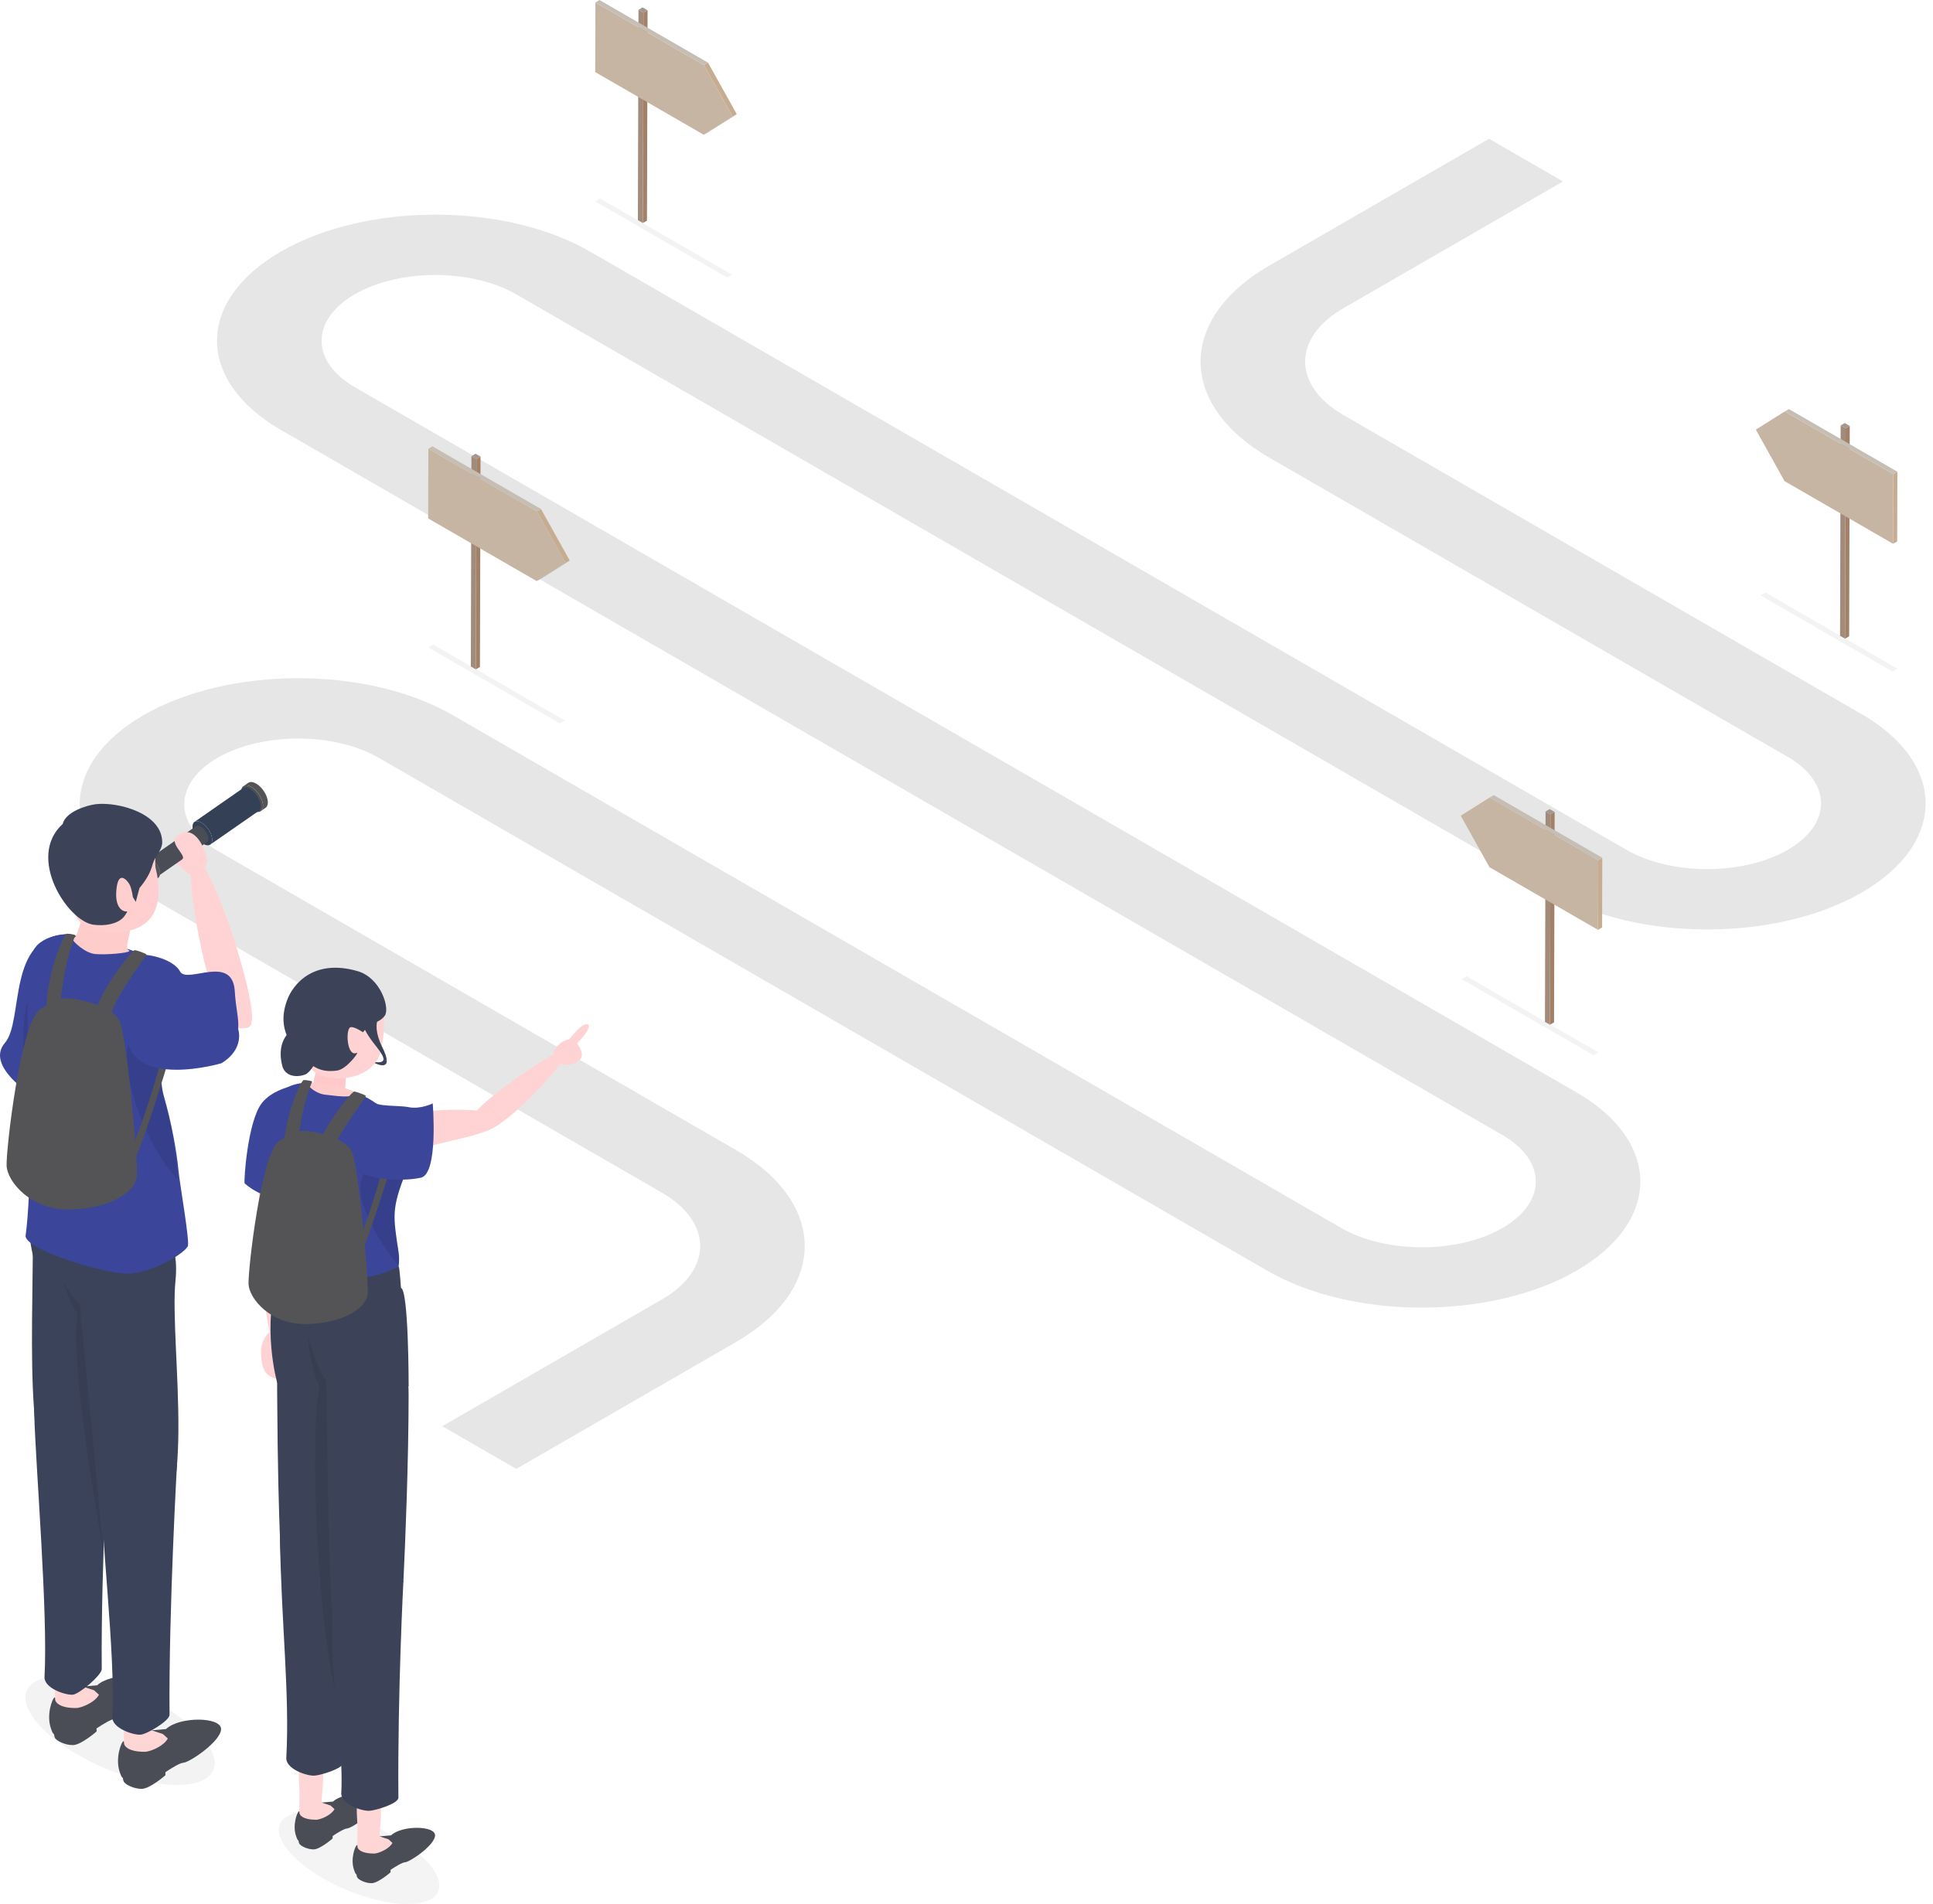 <svg width="203" height="200" viewBox="0 0 203 200" fill="none" xmlns="http://www.w3.org/2000/svg">
<path d="M54.217 154.292L46.448 149.807L69.513 136.491C74.867 133.399 74.867 128.369 69.512 125.278L15.084 93.853C6.135 88.687 6.134 80.28 15.083 75.113C24.032 69.947 38.593 69.948 47.541 75.114L140.863 128.993C145.528 131.687 153.119 131.687 157.784 128.993C162.45 126.3 162.45 121.917 157.784 119.223L29.504 45.161C20.555 39.994 20.554 31.587 29.503 26.421C38.452 21.254 53.014 21.254 61.962 26.421L170.821 89.27C175.487 91.964 183.077 91.964 187.743 89.27C192.407 86.577 192.407 82.195 187.741 79.501L133.311 48.076C123.672 42.511 123.673 33.457 133.311 27.892L156.375 14.576L164.144 19.061L141.079 32.378C135.725 35.469 135.725 40.499 141.08 43.591L195.51 75.016C204.458 80.183 204.459 88.59 195.511 93.756C186.562 98.922 172.001 98.922 163.052 93.755L54.194 30.906C49.528 28.212 41.938 28.212 37.272 30.906C32.606 33.599 32.606 37.982 37.272 40.675L165.553 114.738C174.501 119.905 174.502 128.312 165.553 133.478C156.604 138.645 142.043 138.645 133.094 133.478L39.773 79.599C35.107 76.905 27.517 76.905 22.852 79.598C18.186 82.292 18.187 86.674 22.852 89.368L77.281 120.792C86.92 126.357 86.919 135.412 77.281 140.976L54.217 154.292Z" fill="#E6E6E6"/>
<path opacity="0.05" d="M44.965 68.002L45.487 67.698L59.334 75.693L58.812 75.996L44.965 68.002Z" fill="black"/>
<path d="M50.035 48.211L49.972 70.309L49.447 70.006L49.509 47.907L50.035 48.211Z" fill="#A38B7B"/>
<path d="M50.035 48.211L50.465 47.961L50.402 70.059L49.973 70.309L50.035 48.211Z" fill="#A38068"/>
<path d="M49.51 47.907L49.94 47.657L50.465 47.961L50.035 48.21L49.51 47.907Z" fill="#A3978F"/>
<path d="M59.399 59.121L59.829 58.871L56.791 60.785L56.361 61.034L59.399 59.121Z" fill="#6A645C"/>
<path d="M56.382 53.713L59.399 59.122L56.361 61.035L44.965 54.455L44.986 47.133L56.382 53.713Z" fill="#C6B5A2"/>
<path d="M56.382 53.713L56.812 53.463L59.829 58.872L59.399 59.122L56.382 53.713Z" fill="#C6AD91"/>
<path d="M44.986 47.133L45.416 46.883L56.812 53.463L56.382 53.712L44.986 47.133Z" fill="#C6BEB4"/>
<path opacity="0.05" d="M62.507 21.157L63.029 20.854L76.876 28.848L76.354 29.152L62.507 21.157Z" fill="black"/>
<path d="M67.577 1.328L67.514 23.426L66.989 23.123L67.051 1.024L67.577 1.328Z" fill="#A38B7B"/>
<path d="M67.577 1.328L68.007 1.078L67.944 23.176L67.514 23.426L67.577 1.328Z" fill="#A38068"/>
<path d="M67.051 1.024L67.481 0.774L68.007 1.078L67.577 1.328L67.051 1.024Z" fill="#A3978F"/>
<path d="M76.941 12.239L77.371 11.989L74.333 13.903L73.903 14.152L76.941 12.239Z" fill="#6A645C"/>
<path d="M73.924 6.83L76.941 12.239L73.903 14.152L62.507 7.572L62.528 0.25L73.924 6.83Z" fill="#C6B5A2"/>
<path d="M73.924 6.83L74.354 6.58L77.371 11.989L76.941 12.239L73.924 6.83Z" fill="#C6AD91"/>
<path d="M62.528 0.25L62.958 0L74.354 6.58L73.924 6.83L62.528 0.25Z" fill="#C6BEB4"/>
<path opacity="0.05" d="M184.891 62.545L185.413 62.241L199.26 70.236L198.738 70.539L184.891 62.545Z" fill="black"/>
<path d="M193.827 44.989L193.765 67.087L193.239 66.784L193.302 44.685L193.827 44.989Z" fill="#A38B7B"/>
<path d="M193.828 44.989L194.257 44.739L194.195 66.838L193.765 67.087L193.828 44.989Z" fill="#A38068"/>
<path d="M193.302 44.685L193.732 44.435L194.257 44.739L193.828 44.989L193.302 44.685Z" fill="#A3978F"/>
<path d="M198.83 49.798L198.809 57.12L187.413 50.54L184.396 45.131L187.434 43.218L198.83 49.798Z" fill="#C6B5A2"/>
<path d="M198.83 49.798L199.26 49.548L199.239 56.87L198.81 57.12L198.83 49.798Z" fill="#C6AD91"/>
<path d="M187.434 43.218L187.863 42.968L199.26 49.548L198.83 49.797L187.434 43.218Z" fill="#C6BEB4"/>
<path opacity="0.05" d="M153.503 102.85L154.026 102.547L167.873 110.542L167.351 110.845L153.503 102.85Z" fill="black"/>
<path d="M162.837 85.54L162.774 107.638L162.249 107.335L162.311 85.236L162.837 85.54Z" fill="#A38B7B"/>
<path d="M162.837 85.54L163.266 85.29L163.204 107.388L162.774 107.638L162.837 85.54Z" fill="#A38068"/>
<path d="M162.311 85.236L162.741 84.986L163.266 85.29L162.837 85.54L162.311 85.236Z" fill="#A3978F"/>
<path d="M167.839 90.348L167.819 97.671L156.422 91.091L153.405 85.682L156.443 83.769L167.839 90.348Z" fill="#C6B5A2"/>
<path d="M167.84 90.348L168.269 90.099L168.249 97.421L167.819 97.671L167.84 90.348Z" fill="#C6AD91"/>
<path d="M156.443 83.768L156.873 83.519L168.269 90.098L167.839 90.348L156.443 83.768Z" fill="#C6BEB4"/>
<path d="M19.172 91.15C18.361 90.649 17.924 90.172 18.111 89.871C18.298 89.57 18.988 89.904 19.483 90.319C19.979 90.734 19.303 91.23 19.172 91.15Z" fill="#FFD3D4"/>
<path d="M28.125 84.24C28.125 84.228 28.125 84.215 28.124 84.203C28.123 84.198 28.123 84.193 28.123 84.189C28.122 84.172 28.12 84.154 28.118 84.137C28.116 84.12 28.114 84.103 28.111 84.085C28.109 84.068 28.106 84.051 28.103 84.033C28.1 84.016 28.097 83.998 28.093 83.981C28.089 83.963 28.085 83.945 28.081 83.927C28.077 83.909 28.072 83.891 28.067 83.873C28.062 83.854 28.057 83.836 28.052 83.817C28.046 83.799 28.04 83.78 28.034 83.762C28.028 83.743 28.022 83.725 28.015 83.706C28.011 83.695 28.007 83.684 28.003 83.673L28.002 83.671C28 83.664 27.998 83.658 27.995 83.652C27.989 83.635 27.982 83.617 27.975 83.6C27.968 83.583 27.961 83.566 27.954 83.55C27.947 83.534 27.94 83.519 27.933 83.504C27.926 83.489 27.919 83.474 27.912 83.458C27.905 83.445 27.898 83.431 27.892 83.418C27.885 83.404 27.878 83.391 27.871 83.377C27.864 83.364 27.857 83.35 27.85 83.337C27.843 83.324 27.835 83.311 27.828 83.298C27.821 83.285 27.813 83.272 27.806 83.258C27.797 83.244 27.788 83.229 27.779 83.214C27.77 83.198 27.76 83.182 27.75 83.166C27.744 83.158 27.738 83.149 27.733 83.14C27.732 83.139 27.731 83.138 27.731 83.137C27.722 83.124 27.714 83.111 27.706 83.099C27.666 83.039 27.624 82.981 27.58 82.925C27.565 82.906 27.551 82.888 27.535 82.869C27.523 82.854 27.51 82.839 27.497 82.823C27.487 82.811 27.476 82.799 27.465 82.786C27.454 82.774 27.443 82.762 27.432 82.75C27.422 82.738 27.411 82.727 27.4 82.716C27.39 82.704 27.379 82.693 27.368 82.682C27.363 82.677 27.357 82.671 27.351 82.665C27.351 82.665 27.35 82.664 27.349 82.663C27.344 82.658 27.339 82.653 27.334 82.648C27.322 82.636 27.31 82.625 27.298 82.613C27.285 82.601 27.273 82.59 27.261 82.579C27.246 82.566 27.232 82.553 27.218 82.541C27.204 82.528 27.189 82.516 27.175 82.504C27.159 82.491 27.143 82.478 27.127 82.466C27.111 82.453 27.095 82.441 27.079 82.429C27.063 82.417 27.047 82.406 27.03 82.394C27.014 82.383 26.998 82.372 26.981 82.361C26.965 82.351 26.949 82.341 26.933 82.331C26.921 82.323 26.909 82.316 26.897 82.31C26.893 82.307 26.889 82.305 26.885 82.302C26.869 82.293 26.853 82.285 26.838 82.277C26.822 82.269 26.807 82.261 26.791 82.254C26.776 82.246 26.761 82.239 26.746 82.233C26.731 82.226 26.716 82.22 26.701 82.214C26.686 82.208 26.671 82.202 26.656 82.197C26.641 82.192 26.626 82.187 26.611 82.182C26.596 82.177 26.581 82.173 26.566 82.169C26.55 82.165 26.535 82.162 26.519 82.159C26.503 82.156 26.488 82.153 26.472 82.151C26.456 82.148 26.44 82.146 26.425 82.145C26.425 82.145 26.424 82.145 26.424 82.145C26.424 82.145 26.423 82.145 26.422 82.145C26.405 82.144 26.388 82.143 26.372 82.143C26.353 82.142 26.334 82.143 26.316 82.144C26.295 82.146 26.274 82.149 26.254 82.152C26.228 82.157 26.204 82.163 26.18 82.172C26.138 82.186 26.099 82.206 26.064 82.23L25.56 82.581C25.656 82.514 25.779 82.484 25.92 82.496C25.92 82.496 25.921 82.496 25.921 82.496C26.062 82.508 26.222 82.562 26.393 82.661C26.552 82.752 26.704 82.874 26.846 83.015C26.846 83.015 26.846 83.016 26.847 83.016C26.987 83.157 27.116 83.317 27.226 83.487C27.227 83.489 27.228 83.49 27.229 83.492C27.339 83.662 27.431 83.842 27.498 84.021C27.498 84.022 27.499 84.023 27.499 84.024C27.566 84.204 27.609 84.384 27.62 84.554C27.63 84.708 27.612 84.84 27.572 84.948C27.572 84.95 27.571 84.952 27.571 84.954C27.53 85.061 27.468 85.145 27.386 85.202L27.89 84.85C27.948 84.81 27.997 84.757 28.035 84.69C28.047 84.668 28.059 84.644 28.069 84.619C28.071 84.614 28.073 84.608 28.075 84.602C28.075 84.601 28.076 84.599 28.076 84.597C28.081 84.584 28.086 84.571 28.091 84.557C28.096 84.539 28.101 84.52 28.105 84.501C28.109 84.484 28.112 84.466 28.115 84.447C28.118 84.43 28.12 84.412 28.122 84.394C28.123 84.377 28.124 84.36 28.125 84.343C28.126 84.326 28.126 84.309 28.127 84.291C28.127 84.275 28.126 84.258 28.125 84.24Z" fill="#545456"/>
<path d="M26.393 82.661C27.027 83.027 27.576 83.874 27.619 84.554C27.663 85.234 27.186 85.489 26.552 85.123C25.918 84.757 25.37 83.91 25.326 83.23C25.282 82.55 25.76 82.296 26.393 82.661Z" fill="#4F5056"/>
<path d="M27.377 84.629C27.377 84.613 27.375 84.598 27.374 84.582C27.374 84.581 27.374 84.58 27.374 84.579C27.373 84.565 27.371 84.55 27.369 84.535C27.367 84.52 27.365 84.504 27.363 84.489C27.36 84.473 27.358 84.457 27.355 84.441C27.352 84.426 27.349 84.41 27.346 84.394C27.342 84.378 27.338 84.362 27.334 84.345C27.33 84.329 27.326 84.313 27.321 84.296C27.317 84.28 27.312 84.263 27.307 84.247C27.302 84.23 27.297 84.213 27.291 84.197C27.286 84.18 27.28 84.164 27.274 84.147C27.268 84.131 27.262 84.115 27.256 84.098C27.25 84.084 27.244 84.069 27.238 84.054C27.232 84.039 27.225 84.024 27.219 84.009C27.213 83.996 27.207 83.983 27.201 83.97C27.195 83.957 27.189 83.944 27.183 83.932C27.177 83.919 27.171 83.907 27.165 83.894C27.16 83.883 27.154 83.872 27.148 83.861C27.142 83.85 27.137 83.839 27.131 83.828C27.125 83.817 27.119 83.806 27.113 83.795C27.107 83.784 27.101 83.773 27.094 83.762C27.088 83.751 27.081 83.74 27.075 83.729C27.068 83.717 27.061 83.705 27.053 83.693C27.045 83.678 27.036 83.664 27.027 83.65C27.019 83.638 27.012 83.627 27.004 83.615C27.003 83.614 27.003 83.613 27.002 83.612L26.994 83.599C26.956 83.543 26.917 83.488 26.875 83.435C26.864 83.42 26.852 83.406 26.841 83.392C26.83 83.378 26.818 83.364 26.807 83.351C26.798 83.34 26.789 83.33 26.78 83.319C26.772 83.309 26.763 83.299 26.754 83.29C26.745 83.28 26.736 83.27 26.727 83.26C26.719 83.251 26.71 83.241 26.701 83.232C26.692 83.222 26.683 83.213 26.674 83.204C26.668 83.198 26.661 83.191 26.655 83.185L26.654 83.184L26.645 83.175C26.634 83.165 26.624 83.154 26.613 83.144C26.603 83.134 26.592 83.124 26.581 83.115C26.569 83.103 26.557 83.092 26.544 83.082C26.532 83.07 26.519 83.059 26.506 83.049C26.492 83.037 26.479 83.026 26.465 83.015C26.451 83.004 26.436 82.993 26.422 82.982C26.408 82.971 26.393 82.961 26.378 82.95C26.364 82.94 26.349 82.93 26.335 82.92C26.32 82.911 26.306 82.901 26.291 82.893C26.277 82.884 26.263 82.875 26.248 82.867C26.247 82.866 26.247 82.866 26.246 82.865C26.232 82.857 26.219 82.85 26.206 82.843C26.192 82.835 26.178 82.828 26.165 82.822C26.151 82.815 26.137 82.808 26.124 82.802C26.11 82.796 26.097 82.79 26.083 82.785C26.07 82.779 26.056 82.774 26.043 82.769C26.029 82.764 26.016 82.76 26.003 82.755C25.989 82.751 25.975 82.747 25.962 82.743C25.948 82.74 25.934 82.736 25.921 82.733C25.906 82.73 25.892 82.728 25.878 82.725C25.863 82.723 25.848 82.721 25.834 82.72C25.833 82.72 25.831 82.72 25.83 82.719C25.83 82.719 25.83 82.719 25.829 82.719C25.816 82.718 25.802 82.717 25.788 82.717C25.771 82.716 25.755 82.717 25.738 82.718C25.719 82.719 25.701 82.721 25.683 82.725C25.66 82.729 25.638 82.734 25.616 82.741C25.579 82.754 25.545 82.771 25.514 82.793L20.422 86.334C20.506 86.275 20.613 86.25 20.737 86.261C20.737 86.261 20.738 86.261 20.738 86.261C20.862 86.272 21.002 86.319 21.153 86.406C21.295 86.488 21.433 86.598 21.562 86.725L21.563 86.726C21.69 86.854 21.808 86.999 21.91 87.154C21.91 87.154 21.911 87.155 21.911 87.156C22.013 87.31 22.099 87.474 22.162 87.637C22.162 87.638 22.163 87.638 22.163 87.638C22.226 87.802 22.268 87.966 22.281 88.12C22.294 88.263 22.28 88.386 22.246 88.486C22.246 88.487 22.245 88.488 22.245 88.49C22.21 88.589 22.154 88.666 22.081 88.717L27.173 85.176C27.224 85.14 27.267 85.092 27.3 85.033C27.311 85.012 27.322 84.99 27.331 84.967C27.333 84.961 27.335 84.955 27.337 84.949C27.338 84.947 27.338 84.945 27.339 84.944C27.342 84.934 27.346 84.924 27.349 84.913C27.354 84.897 27.358 84.88 27.361 84.863C27.365 84.847 27.367 84.83 27.37 84.814C27.372 84.798 27.374 84.782 27.375 84.766C27.376 84.751 27.377 84.736 27.378 84.721C27.378 84.705 27.379 84.69 27.378 84.674C27.378 84.659 27.378 84.644 27.377 84.629Z" fill="#344056"/>
<path d="M21.153 86.406C21.722 86.735 22.227 87.502 22.281 88.12C22.335 88.737 21.917 88.973 21.348 88.644C20.78 88.316 20.275 87.548 20.221 86.931C20.167 86.312 20.585 86.078 21.153 86.406Z" fill="#344056"/>
<path d="M21.88 88.075C21.879 88.064 21.879 88.053 21.878 88.042C21.878 88.041 21.878 88.041 21.878 88.04C21.877 88.03 21.876 88.019 21.874 88.009C21.873 87.998 21.872 87.987 21.87 87.976C21.868 87.965 21.866 87.954 21.864 87.943C21.862 87.932 21.86 87.921 21.858 87.91C21.855 87.899 21.853 87.887 21.85 87.876C21.847 87.865 21.844 87.853 21.841 87.842C21.838 87.83 21.834 87.818 21.831 87.807C21.827 87.795 21.823 87.783 21.82 87.772C21.816 87.76 21.812 87.749 21.808 87.737C21.803 87.726 21.799 87.714 21.795 87.703C21.795 87.703 21.794 87.703 21.794 87.703C21.794 87.702 21.794 87.702 21.794 87.701C21.79 87.692 21.786 87.681 21.782 87.672C21.778 87.661 21.773 87.651 21.769 87.64C21.765 87.631 21.761 87.622 21.756 87.613C21.752 87.604 21.748 87.595 21.744 87.586C21.74 87.578 21.736 87.569 21.732 87.56C21.728 87.552 21.724 87.545 21.72 87.537C21.716 87.529 21.712 87.521 21.707 87.514C21.703 87.506 21.699 87.498 21.695 87.49C21.69 87.483 21.686 87.475 21.682 87.467C21.677 87.46 21.673 87.452 21.668 87.444C21.663 87.436 21.658 87.427 21.653 87.419C21.647 87.409 21.641 87.399 21.635 87.389C21.629 87.381 21.624 87.373 21.619 87.365C21.618 87.364 21.618 87.364 21.618 87.363C21.616 87.36 21.613 87.357 21.611 87.354C21.585 87.314 21.557 87.275 21.527 87.237C21.52 87.227 21.512 87.218 21.505 87.208C21.497 87.199 21.489 87.189 21.481 87.18C21.475 87.172 21.469 87.165 21.462 87.158C21.456 87.151 21.45 87.144 21.444 87.137C21.438 87.13 21.431 87.123 21.425 87.117C21.419 87.11 21.413 87.103 21.407 87.097C21.4 87.09 21.394 87.084 21.388 87.077L21.375 87.065L21.374 87.063C21.372 87.061 21.37 87.059 21.368 87.057C21.36 87.05 21.353 87.043 21.346 87.036C21.338 87.028 21.331 87.022 21.323 87.015C21.315 87.007 21.306 86.999 21.297 86.992C21.288 86.984 21.279 86.976 21.27 86.969C21.261 86.961 21.251 86.953 21.242 86.945C21.232 86.937 21.222 86.93 21.212 86.922C21.202 86.914 21.191 86.907 21.181 86.9C21.171 86.893 21.161 86.886 21.151 86.879C21.14 86.872 21.131 86.865 21.12 86.859C21.11 86.853 21.1 86.847 21.09 86.841C21.089 86.841 21.089 86.84 21.088 86.84C21.079 86.835 21.07 86.829 21.061 86.825C21.051 86.819 21.041 86.814 21.032 86.809C21.022 86.805 21.012 86.8 21.003 86.796C20.994 86.792 20.984 86.788 20.975 86.784C20.965 86.78 20.956 86.776 20.946 86.773C20.937 86.769 20.928 86.766 20.918 86.763C20.909 86.76 20.899 86.757 20.89 86.755C20.88 86.752 20.87 86.75 20.861 86.748C20.851 86.746 20.841 86.744 20.831 86.742C20.821 86.741 20.811 86.739 20.8 86.738C20.799 86.738 20.799 86.738 20.798 86.738C20.798 86.738 20.797 86.738 20.797 86.738C20.788 86.737 20.778 86.737 20.769 86.736C20.757 86.736 20.745 86.736 20.733 86.737C20.72 86.738 20.707 86.74 20.695 86.742C20.679 86.745 20.663 86.749 20.648 86.754C20.623 86.762 20.599 86.774 20.577 86.789L15.484 90.331C15.543 90.29 15.618 90.272 15.704 90.279H15.706C15.792 90.287 15.89 90.32 15.996 90.381C16.095 90.439 16.192 90.515 16.281 90.605L16.282 90.606C16.372 90.695 16.454 90.796 16.525 90.904C16.526 90.905 16.526 90.906 16.526 90.906C16.669 91.123 16.766 91.365 16.785 91.581C16.794 91.682 16.784 91.767 16.76 91.837C16.76 91.838 16.76 91.839 16.759 91.84C16.735 91.91 16.696 91.963 16.644 91.999L21.737 88.458C21.773 88.433 21.803 88.4 21.826 88.358C21.834 88.344 21.841 88.328 21.847 88.312C21.849 88.308 21.85 88.303 21.852 88.299C21.852 88.298 21.852 88.297 21.853 88.296C21.855 88.288 21.858 88.282 21.86 88.274C21.863 88.263 21.866 88.251 21.869 88.239C21.871 88.228 21.873 88.216 21.875 88.204C21.876 88.194 21.878 88.183 21.878 88.171C21.879 88.161 21.88 88.15 21.88 88.139C21.881 88.128 21.881 88.118 21.881 88.106C21.881 88.096 21.881 88.085 21.88 88.075Z" fill="#4A4C56"/>
<path d="M15.996 90.381C16.394 90.611 16.747 91.148 16.785 91.581C16.823 92.013 16.531 92.178 16.132 91.948C15.734 91.719 15.381 91.181 15.344 90.749C15.306 90.316 15.598 90.151 15.996 90.381Z" fill="#4A4C56"/>
<path d="M16.788 91.771C16.787 91.762 16.787 91.753 16.786 91.743C16.786 91.74 16.786 91.737 16.785 91.733C16.785 91.721 16.784 91.708 16.782 91.696C16.781 91.683 16.779 91.671 16.777 91.658C16.776 91.645 16.773 91.633 16.771 91.62C16.769 91.608 16.767 91.595 16.764 91.582C16.761 91.569 16.758 91.556 16.755 91.543C16.752 91.53 16.749 91.516 16.745 91.503C16.742 91.49 16.738 91.477 16.734 91.463C16.73 91.45 16.726 91.436 16.721 91.423C16.717 91.409 16.712 91.396 16.707 91.382C16.704 91.374 16.701 91.366 16.698 91.358C16.698 91.357 16.698 91.357 16.698 91.356C16.696 91.352 16.695 91.347 16.693 91.343C16.688 91.33 16.683 91.317 16.678 91.305C16.673 91.293 16.668 91.281 16.662 91.268C16.658 91.257 16.653 91.246 16.648 91.235C16.642 91.224 16.637 91.213 16.632 91.202C16.627 91.192 16.622 91.182 16.617 91.172C16.613 91.162 16.608 91.153 16.602 91.143C16.597 91.133 16.592 91.123 16.587 91.114C16.582 91.104 16.577 91.094 16.571 91.085C16.566 91.076 16.56 91.066 16.555 91.056C16.549 91.046 16.542 91.035 16.536 91.024C16.529 91.013 16.521 91.001 16.514 90.99C16.51 90.983 16.506 90.977 16.502 90.971C16.501 90.97 16.501 90.969 16.5 90.968C16.494 90.958 16.488 90.949 16.482 90.94C16.453 90.897 16.423 90.855 16.391 90.814C16.38 90.8 16.369 90.786 16.358 90.773C16.349 90.762 16.34 90.751 16.33 90.74C16.322 90.73 16.315 90.722 16.307 90.713C16.299 90.704 16.291 90.695 16.283 90.686C16.275 90.678 16.268 90.67 16.26 90.661C16.252 90.653 16.244 90.645 16.236 90.637L16.224 90.625C16.224 90.625 16.224 90.624 16.224 90.624C16.22 90.62 16.216 90.616 16.212 90.612C16.203 90.604 16.194 90.595 16.185 90.587C16.176 90.578 16.167 90.57 16.158 90.562C16.148 90.552 16.138 90.543 16.127 90.534C16.117 90.525 16.107 90.516 16.096 90.508C16.084 90.498 16.073 90.489 16.061 90.48C16.05 90.471 16.038 90.462 16.027 90.453C16.015 90.445 16.003 90.436 15.991 90.428C15.979 90.42 15.968 90.412 15.956 90.404C15.944 90.396 15.932 90.389 15.921 90.382C15.912 90.377 15.903 90.372 15.895 90.367C15.892 90.365 15.889 90.363 15.886 90.361C15.874 90.355 15.863 90.349 15.851 90.343C15.84 90.337 15.829 90.331 15.818 90.326C15.807 90.32 15.796 90.315 15.785 90.311C15.774 90.306 15.763 90.301 15.752 90.297C15.741 90.293 15.73 90.288 15.719 90.285C15.708 90.281 15.697 90.277 15.687 90.274C15.675 90.271 15.664 90.267 15.653 90.265C15.642 90.262 15.631 90.259 15.62 90.257C15.608 90.255 15.597 90.253 15.585 90.251C15.574 90.249 15.562 90.248 15.551 90.247C15.551 90.247 15.551 90.247 15.551 90.247C15.55 90.247 15.55 90.247 15.549 90.247C15.537 90.246 15.524 90.245 15.512 90.245C15.499 90.245 15.485 90.245 15.472 90.246C15.456 90.248 15.441 90.25 15.427 90.252C15.408 90.256 15.39 90.26 15.373 90.266C15.342 90.277 15.314 90.291 15.288 90.309L14.784 90.66C14.854 90.611 14.944 90.59 15.047 90.598C15.047 90.598 15.047 90.598 15.047 90.598C15.15 90.607 15.266 90.646 15.391 90.718C15.506 90.784 15.617 90.872 15.719 90.975C15.72 90.975 15.72 90.976 15.72 90.976C15.822 91.079 15.916 91.195 15.996 91.319C15.997 91.32 15.998 91.321 15.998 91.322C16.078 91.446 16.145 91.577 16.194 91.707C16.194 91.708 16.194 91.708 16.195 91.709C16.243 91.84 16.274 91.971 16.282 92.094C16.29 92.207 16.277 92.303 16.248 92.382C16.247 92.383 16.247 92.384 16.247 92.385C16.217 92.464 16.172 92.525 16.113 92.566L16.616 92.215C16.659 92.186 16.694 92.147 16.721 92.098C16.731 92.082 16.739 92.065 16.746 92.046C16.748 92.043 16.749 92.038 16.75 92.034C16.751 92.033 16.751 92.032 16.752 92.031C16.755 92.021 16.759 92.011 16.762 92.001C16.766 91.988 16.77 91.974 16.773 91.96C16.775 91.948 16.778 91.935 16.78 91.921C16.782 91.909 16.783 91.896 16.785 91.882C16.786 91.87 16.787 91.858 16.787 91.846C16.788 91.833 16.788 91.821 16.788 91.808C16.788 91.796 16.788 91.784 16.788 91.771Z" fill="#545456"/>
<path d="M15.391 90.718C15.851 90.984 16.25 91.6 16.282 92.095C16.314 92.59 15.966 92.775 15.506 92.509C15.045 92.243 14.646 91.627 14.614 91.132C14.582 90.638 14.93 90.452 15.391 90.718Z" fill="#4A4C56"/>
<path d="M2.809 101.854C1.842 103.537 2.356 115.89 4.778 116.1C6.428 116.243 5.583 109.886 6.321 104.615C7.077 99.208 3.776 100.17 2.809 101.854Z" fill="#FFD0D2"/>
<path d="M4.498 115.788C4.498 115.788 -1.826 112.244 0.523 109.534C2.536 107.211 0.641 98.12 7.262 98.12C7.956 98.12 6.528 114.342 4.498 115.788Z" fill="#3B469B"/>
<path opacity="0.1" d="M3.263 114.934C2.135 115.095 2.128 104.352 3.358 104.665C4.588 104.978 3.682 114.873 3.263 114.934Z" fill="black"/>
<path opacity="0.05" d="M21.499 186.89C19.044 188.307 13.073 187.158 8.163 184.323C3.252 181.488 1.262 178.041 3.717 176.624C6.172 175.206 12.143 176.355 17.053 179.19C21.963 182.025 23.954 185.473 21.499 186.89Z" fill="black"/>
<path d="M17.439 181.614C17.438 181.616 17.437 181.619 17.436 181.621L15.867 181.757L16.961 182.16C14.977 185.439 13.204 182.82 12.969 182.895C12.726 182.973 12.054 184.757 12.603 186.221C12.722 186.538 12.707 186.578 12.908 186.773C12.919 186.887 12.941 187.008 12.985 187.113C13.111 187.418 14.011 187.901 14.877 187.901C15.743 187.901 17.372 186.47 17.372 186.47V186.145C18.14 185.642 18.906 185.179 19.248 185.16C19.922 185.123 23.216 182.895 23.216 181.614C23.216 180.333 18.89 180.27 17.439 181.614Z" fill="#4A4C56"/>
<path d="M17.108 182.142L15.937 181.761C15.941 181.605 15.944 181.449 15.951 181.296C15.994 180.202 16.46 178.461 15.449 178.437C14.439 178.414 13.102 177.803 13.027 180.925C13.027 180.925 12.982 182.873 13.027 183.155C13.073 183.438 13.527 184.009 15.183 184.009C15.579 184.009 16.09 183.782 16.09 183.782C16.09 183.782 17.219 183.363 17.623 182.613L17.108 182.142Z" fill="#FFD6D6"/>
<path d="M10.21 177.018C10.207 177.02 10.207 177.022 10.206 177.025L8.637 177.161L9.731 177.563C7.747 180.843 5.974 178.223 5.739 178.299C5.496 178.376 4.824 180.16 5.373 181.624C5.492 181.942 5.477 181.981 5.678 182.177C5.689 182.29 5.711 182.411 5.755 182.517C5.881 182.821 6.781 183.304 7.647 183.304C8.513 183.304 10.142 181.873 10.142 181.873V181.549C10.91 181.045 11.676 180.582 12.018 180.563C12.692 180.526 15.986 178.299 15.986 177.018C15.986 175.737 11.66 175.674 10.21 177.018Z" fill="#4A4C56"/>
<path d="M9.878 177.546L8.707 177.164C8.711 177.008 8.715 176.853 8.721 176.7C8.764 175.605 9.23 173.865 8.219 173.841C7.209 173.817 5.872 173.206 5.797 176.329C5.797 176.329 5.752 178.277 5.797 178.559C5.843 178.841 6.297 179.412 7.953 179.412C8.349 179.412 8.86 179.186 8.86 179.186C8.86 179.186 9.989 178.766 10.393 178.016L9.878 177.546Z" fill="#FFD6D6"/>
<path d="M4.76 124.184C2.528 126.419 2.845 129.843 3.762 133.06C4.679 136.277 13.677 127.604 13.677 127.604L4.76 124.184Z" fill="#3B435A"/>
<path d="M11.487 149.237C11.487 149.237 10.591 164.267 10.684 175.324C10.69 175.951 8.296 177.983 7.62 178.014C6.794 178.051 4.61 177.303 4.675 176.139C5.044 169.462 3.767 154.354 3.597 148.569C3.304 138.619 11.487 149.237 11.487 149.237Z" fill="#3B435A"/>
<path d="M3.485 127.668C3.41 143.196 2.415 156.24 7.517 156.542C14.071 156.929 11.563 137.551 12.248 130.773C13.18 121.545 3.505 123.489 3.485 127.668Z" fill="#3B435A"/>
<path opacity="0.1" d="M10.916 163.391L8.376 137.015C7.818 136.608 7.187 135.584 6.535 134.386C6.535 134.386 7.544 137.557 8.155 137.895C8.155 137.895 8.121 138.106 8.1 138.28C7.532 143.029 9.475 155.163 10.916 163.391Z" fill="#1A1A1A"/>
<path d="M18.607 153.434C18.607 153.434 17.711 169.065 17.804 180.122C17.809 180.749 15.415 182.181 14.74 182.211C13.914 182.248 11.73 181.5 11.794 180.336C12.164 173.659 10.483 160.738 10.611 154.951C10.711 150.447 18.607 153.434 18.607 153.434Z" fill="#3B435A"/>
<path d="M9.667 131.413C9.592 146.941 9.536 160.437 14.638 160.739C21.191 161.126 17.745 141.296 18.429 134.518C19.361 125.29 9.687 127.234 9.667 131.413Z" fill="#3B435A"/>
<path d="M18.75 122.985C18.544 120.813 17.988 117.868 17.216 115.155C16.25 111.755 18.057 108.033 17.719 104.35C17.714 104.29 17.709 104.229 17.703 104.169C17.287 100.427 12.921 99.546 12.921 99.546L7.262 98.12C7.262 98.12 3.951 98.131 3.383 100.2C2.815 102.269 2.805 108.525 3.054 111.114C3.303 113.703 3.297 125.562 2.69 129.771C2.476 131.25 11.373 133.957 13.678 133.776C15.982 133.595 19.089 131.887 19.714 130.933C19.974 130.536 18.897 124.534 18.75 122.985Z" fill="#3B469B"/>
<path opacity="0.1" d="M17.533 105.258C15.448 106.238 13.188 108.043 13.317 111.239C13.485 115.41 16.031 121.084 18.679 123.96C18.474 121.788 18.144 118.17 17.401 116.127C16.258 112.982 17.613 108.982 17.533 105.258Z" fill="black"/>
<path d="M10.373 100.092C11.367 100.093 12.781 99.868 13.374 99.72C13.365 99.661 13.358 99.597 13.355 99.524C13.315 98.509 14.666 95.433 13.174 94.476C11.683 93.519 9.066 93.479 8.846 95.231C8.652 96.779 7.932 98.45 7.831 98.633C8.239 99.146 9.144 100.09 10.373 100.092Z" fill="#FFCCCC"/>
<path d="M16.283 88.303C16.563 88.707 16.154 90.414 16.367 91.285C17.04 94.038 16.907 97.754 12.258 97.901C7.715 98.044 7.51 95.777 7.366 92.877C7.222 89.978 6.035 88.646 9.063 86.97C12.092 85.294 15.114 86.612 16.283 88.303Z" fill="#FFCFD0"/>
<path d="M17.031 88.641C17.204 85.466 12.42 84.207 10.099 84.468C9.166 84.573 6.909 85.235 6.58 86.552C2.736 90.039 7.106 96.771 9.821 97.134C10.995 97.291 12.301 97.073 12.957 96.365C13.05 96.266 13.457 95.714 13.322 95.733C12.874 95.793 12.123 95.331 12.204 93.751C12.332 91.224 13.359 92.458 13.602 92.902C13.845 93.347 13.952 94.232 13.952 94.232L14.26 94.734L14.646 93.286C15.414 92.343 15.806 91.652 16.05 90.716C16.367 89.779 16.876 89.501 17.031 88.641Z" fill="#3C4358"/>
<path d="M8.029 98.371C7.892 98.424 7.607 98.515 7.658 98.721C7.709 98.927 8.926 100.106 9.988 100.21C11.05 100.314 13.414 100.121 13.577 99.903C13.825 99.571 8.229 98.292 8.029 98.371Z" fill="#FFCCCC"/>
<path d="M26.298 107.671C27.534 106.56 22.06 89.444 20.31 90.086C19.219 90.486 21.373 103.158 23.108 105.842C24.843 108.525 26.298 107.671 26.298 107.671Z" fill="#FFD3D4"/>
<path d="M15.947 105.763C15.331 107.604 23.446 108.247 25.861 107.975C27.508 107.789 25.133 103.803 19.642 103.72C14.151 103.636 16.563 103.922 15.947 105.763Z" fill="#FFD3D4"/>
<path d="M13.678 120.943C14.521 119.372 16.866 112.133 16.866 111.222C16.866 110.311 17.617 111.654 17.617 111.654C17.617 111.654 14.407 122.309 13.496 122.924C12.586 123.539 13.678 120.943 13.678 120.943Z" fill="#545456"/>
<path d="M14.964 100.343C14.893 100.149 18.069 100.522 18.918 102.054C19.654 103.379 24.418 100.151 24.657 104.121C24.769 105.987 25.109 106.975 25.01 108.079C25.01 108.079 25.756 110.152 23.257 111.683C23.257 111.683 13.739 114.507 13.244 108.679C13.244 108.679 15.08 100.663 14.964 100.343Z" fill="#3B469B"/>
<path d="M20.02 91.841C18.792 91.236 18.775 90.702 19.173 90.241C19.571 89.78 17.56 88.486 18.682 87.719C20.543 86.447 21.586 89.394 21.733 90.158C21.88 90.922 21.159 91.648 20.788 91.862C20.417 92.075 20.02 91.841 20.02 91.841Z" fill="#FFD3D4"/>
<path d="M4.16 106.051C2.128 107.581 0.629 120.808 0.694 122.448C0.76 124.088 3.2 127.147 7.421 127.039C11.642 126.93 14.319 125.181 14.381 123.432C14.444 121.683 13.336 108.619 12.489 107.117C11.642 105.614 8.111 104.861 6.998 104.861C5.886 104.861 4.16 106.051 4.16 106.051Z" fill="#545456"/>
<path d="M10.108 106.059C10.744 103.787 13.86 99.778 14.158 99.805C14.456 99.832 15.258 100.157 15.378 100.239C15.499 100.321 11.674 105.122 11.6 106.961C11.583 107.395 10.108 106.059 10.108 106.059Z" fill="#545456"/>
<path d="M4.853 105.851C5.067 101.618 6.753 98.075 7.049 98.075C7.345 98.075 7.816 98.171 7.903 98.223C7.991 98.275 6.892 100.012 6.35 105.257C6.303 105.712 4.853 105.851 4.853 105.851Z" fill="#545456"/>
<path opacity="0.05" d="M30.169 190.779C32.251 189.578 37.315 190.552 41.478 192.956C45.642 195.36 47.33 198.283 45.248 199.485C43.166 200.687 38.103 199.713 33.939 197.309C29.776 194.905 28.088 191.981 30.169 190.779Z" fill="#1A1A1A"/>
<path d="M27.528 116.246C26.539 117.835 26.914 129.943 28.568 130.049C30.221 130.155 30.355 124.149 31.162 119.127C31.99 113.977 28.517 114.657 27.528 116.246Z" fill="#FFD3D4"/>
<path d="M28.203 127.81C26.261 128.486 28.173 142.345 29.31 142.323C30.329 142.304 30.728 132.083 30.093 129.477C29.458 126.871 28.203 127.81 28.203 127.81Z" fill="#FFD3D4"/>
<path d="M30.651 141.599C30.583 140.919 30.078 139.888 28.989 139.764C27.859 139.635 27.409 141.402 27.404 141.787C27.369 144.408 28.317 144.668 29.227 144.857C30.137 145.045 30.792 143.014 30.651 141.599Z" fill="#FFD3D4"/>
<path d="M31.127 113.969C30.079 114.169 28.468 114.675 27.529 115.826C26.003 117.698 25.578 124.152 25.694 124.294C25.796 124.419 27.235 125.596 28.328 125.596C32.747 125.596 31.127 113.969 31.127 113.969Z" fill="#3B469B"/>
<path opacity="0.1" d="M30.543 117.827C30.543 117.827 29.743 118.684 29.372 119.416C28.396 121.346 27.641 124.179 29.613 125.033C31.585 125.888 30.543 117.827 30.543 117.827Z" fill="black"/>
<path d="M41.968 119.423C41.752 118.628 41.373 117.793 40.715 117.019C39.275 115.328 36.919 114.3 33.432 113.814C32.84 113.732 30.828 113.495 29.609 114.635C27.966 116.174 28.782 119.404 28.968 122.474C29.161 125.68 30.532 126.219 29.689 133.383C29.091 138.464 35.092 140.141 37.706 140.219C40.321 140.298 39.332 138.577 40.719 138.607C42.106 138.637 42.261 135.826 41.98 134.5C41.928 134.257 41.886 133.98 41.858 133.661C41.838 133.431 41.858 133.175 41.879 132.896C41.908 132.51 41.939 132.078 41.866 131.59C41.277 127.646 41.109 127.085 42.58 123.201C42.626 123.08 42.668 122.956 42.709 122.831C43.076 121.719 42.212 120.321 41.968 119.423Z" fill="#3B469B"/>
<path opacity="0.1" d="M37.865 125.273C38.068 127.567 40.561 131.578 41.879 132.896C41.908 132.51 41.939 132.077 41.866 131.589C41.277 127.645 41.109 127.085 42.581 123.2C42.626 123.08 42.668 122.955 42.709 122.831C40.823 122.334 37.555 121.765 37.865 125.273Z" fill="black"/>
<path d="M29.113 145.25C29.113 145.25 27.404 139.327 29.302 133.541C29.494 132.955 29.365 131.178 29.715 131.179C29.899 131.179 33.076 134.348 37.411 134.255C39.881 134.202 41.785 132.986 41.879 133.08C41.973 133.174 42.108 135.284 42.108 135.284C42.926 135.502 42.914 145.594 42.914 145.594L29.113 145.25Z" fill="#3C4358"/>
<path d="M33.32 112.07C33.114 113.009 32.583 114.017 33.303 114.344C34.023 114.671 36.201 114.882 36.25 114.261C36.289 113.773 36.463 111.776 36.25 111.579C36.037 111.383 33.32 112.07 33.32 112.07Z" fill="#FFC9CA"/>
<path d="M40.269 111.303C40.229 111.573 39.867 111.653 39.071 111.522C39.071 111.522 40.685 112.467 40.617 111.362L40.269 111.303Z" fill="#3C4358"/>
<path d="M31.316 106.952C30.987 108.951 31.743 112.341 33.771 112.995C36.313 113.815 39.54 112.834 40.044 110.21C41.05 104.977 39.313 103.99 36.715 103.372C34.116 102.754 31.75 104.316 31.316 106.952Z" fill="#FFD3D4"/>
<path d="M38.48 107.91C38.622 107.592 39.934 107.442 40.434 106.649C40.934 105.857 39.975 102.707 37.553 102.008C32.938 100.676 30.77 103.373 30.15 105.057C29.53 106.74 29.521 108.58 31.242 110.485C32.734 112.137 33.685 112.685 35.399 112.451C36.416 112.312 37.766 110.441 37.48 110.584C36.514 111.068 36.287 108.554 36.699 107.976C36.948 107.626 38.109 108.426 38.109 108.426C38.109 108.426 38.335 108.234 38.48 107.91Z" fill="#3C4358"/>
<path d="M29.653 111.987C28.764 108.608 31.439 107.11 33.083 107.872C34.727 108.634 33.077 112.505 32.028 112.876C30.979 113.248 29.908 112.956 29.653 111.987Z" fill="#3C4358"/>
<path d="M40.145 109.991C38.629 106.942 40.552 106.178 39.871 106.439C39.19 106.701 38.126 107.461 38.126 107.461C38.093 108.174 39.245 109.577 39.557 109.976C40.037 110.59 40.308 111.038 40.269 111.303L40.617 111.362C40.599 111.068 40.463 110.631 40.145 109.991Z" fill="#3C4358"/>
<path d="M29.998 128.934C30.005 129.158 29.628 130.052 29.622 130.322C29.617 130.591 29.549 131.244 29.782 131.509C29.832 131.566 31.793 133.271 32.398 133.259C32.676 133.253 38.241 135.22 38.559 134.02C38.706 133.464 30.169 129.251 30.14 129.111C30.096 128.899 29.998 128.934 29.998 128.934Z" fill="#3B469B"/>
<path d="M34.982 189.23C34.98 189.231 34.98 189.234 34.979 189.236L33.724 189.344L34.599 189.666C33.012 192.29 31.593 190.194 31.405 190.255C31.211 190.317 30.673 191.744 31.112 192.915C31.208 193.169 31.196 193.201 31.357 193.357C31.365 193.448 31.383 193.545 31.418 193.629C31.519 193.873 32.239 194.259 32.932 194.259C33.624 194.259 34.928 193.114 34.928 193.114V192.855C35.542 192.452 36.155 192.082 36.429 192.066C36.968 192.037 39.603 190.255 39.603 189.23C39.603 188.205 36.142 188.155 34.982 189.23Z" fill="#4A4C56"/>
<path d="M34.716 189.652L33.779 189.347C33.783 189.223 33.785 189.098 33.79 188.976C33.825 188.1 34.248 185.504 33.44 185.485C32.935 185.473 31.674 185.214 31.435 186.032C31.292 186.522 31.474 187.742 31.451 188.679C31.451 188.679 31.415 190.237 31.451 190.463C31.488 190.689 31.851 191.145 33.176 191.145C33.493 191.145 33.902 190.964 33.902 190.964C33.902 190.964 34.805 190.629 35.128 190.029L34.716 189.652Z" fill="#FFD6D6"/>
<path d="M41.069 192.781C41.067 192.782 41.067 192.784 41.066 192.786L39.811 192.895L40.686 193.217C39.099 195.841 37.68 193.745 37.492 193.806C37.298 193.868 36.76 195.295 37.199 196.466C37.295 196.72 37.283 196.752 37.444 196.908C37.452 196.999 37.47 197.096 37.505 197.18C37.606 197.423 38.326 197.81 39.019 197.81C39.711 197.81 41.015 196.665 41.015 196.665V196.406C41.629 196.003 42.242 195.632 42.516 195.617C43.055 195.588 45.69 193.806 45.69 192.781C45.69 191.756 42.229 191.706 41.069 192.781Z" fill="#4A4C56"/>
<path d="M40.803 193.203L39.867 192.898C39.87 192.773 39.873 192.649 39.878 192.526C39.913 191.651 40.336 189.054 39.527 189.035C39.022 189.024 37.761 188.765 37.523 189.582C37.38 190.073 37.561 191.293 37.539 192.23C37.539 192.23 37.502 193.788 37.539 194.014C37.575 194.239 37.939 194.696 39.264 194.696C39.581 194.696 39.989 194.515 39.989 194.515C39.989 194.515 40.892 194.179 41.215 193.58L40.803 193.203Z" fill="#FFD6D6"/>
<path d="M36.65 162.357C36.65 162.357 35.973 174.075 36.066 185.132C36.071 185.759 33.681 186.482 33.007 186.512C32.182 186.55 30.003 185.802 30.067 184.638C30.436 177.961 29.545 170.607 29.396 161.404C29.322 156.899 36.65 162.357 36.65 162.357Z" fill="#3C4358"/>
<path d="M29.089 140.001C29.093 159.024 29.509 162.915 29.654 167.62C29.684 168.598 32.447 169.862 33.275 169.571C38.428 167.765 36.881 150.965 37.678 144.211C38.463 137.562 29.088 135.823 29.089 140.001Z" fill="#3C4358"/>
<path opacity="0.1" d="M35.133 177.363L35.274 143.049C34.851 143.049 34.499 144.13 34.258 144.935C33.495 144.315 32.364 140.51 32.364 140.51C32.315 141.902 33.139 145.032 33.531 145.583C32.498 151.787 33.387 169.815 35.133 177.363Z" fill="#1A1A1A"/>
<path d="M42.366 166.058C42.366 166.058 41.746 177.769 41.839 188.826C41.844 189.453 39.454 190.175 38.78 190.206C37.955 190.243 35.776 189.495 35.84 188.331C36.209 181.654 33.344 169.266 36.05 166.747C39.347 163.677 42.366 166.058 42.366 166.058Z" fill="#3C4358"/>
<path d="M34.206 141.418C34.4 154.374 34.524 165.371 34.939 170.104C35.038 171.233 42.317 167.07 42.366 166.058C42.575 161.788 42.911 153.406 42.911 146.529C42.911 135.491 34.144 137.241 34.206 141.418Z" fill="#3C4358"/>
<path d="M36.836 132.475C37.69 130.91 40.084 123.686 40.09 122.776C40.096 121.865 40.839 123.213 40.839 123.213C40.839 123.213 37.556 133.846 36.641 134.455C35.727 135.063 36.836 132.475 36.836 132.475Z" fill="#545456"/>
<path d="M39.081 117.879C40.6 116.67 52.06 115.849 52.382 117.474C52.704 119.099 47.636 119.554 42.535 121.072C37.303 122.63 37.561 119.087 39.081 117.879Z" fill="#FFD3D4"/>
<path d="M50.521 118.723C51.893 119.793 59.997 111.224 59.471 110.415C59 109.691 51.972 114.673 50.323 116.397C48.674 118.121 50.521 118.723 50.521 118.723Z" fill="#FFD3D4"/>
<path d="M58.899 111.729C58.211 111.404 57.69 110.676 58.63 109.78C59.571 108.884 60.243 109.153 60.646 109.668C61.05 110.183 61.229 110.766 61.027 111.146C60.825 111.527 59.706 112.11 58.899 111.729Z" fill="#FFD3D4"/>
<path d="M59.302 109.802C59.885 108.996 61.133 107.361 61.721 107.607C62.31 107.853 60.528 109.825 60.072 110.026C59.616 110.228 59.302 109.802 59.302 109.802Z" fill="#FFD3D4"/>
<path d="M37.954 123.052C38.289 123.732 41.908 124.199 44.196 123.707C46.065 123.304 45.444 115.903 45.444 115.903C45.444 115.903 44.152 116.547 42.914 116.295C42.071 116.123 40.084 116.208 39.517 115.915C38.949 115.622 36.934 120.976 37.954 123.052Z" fill="#3B469B"/>
<path d="M32.653 113.76C32.551 113.785 32.378 113.88 32.42 114.028C32.462 114.177 33.242 114.919 34.255 114.998C34.966 115.054 37.096 115.455 37.244 114.814C37.342 114.395 33.307 113.601 32.653 113.76Z" fill="#FFCCCC"/>
<path d="M29.272 119.873C27.412 121.273 26.041 133.376 26.101 134.876C26.16 136.376 28.393 139.176 32.255 139.076C36.117 138.977 38.567 137.377 38.624 135.776C38.681 134.176 37.668 122.223 36.893 120.848C36.117 119.473 32.887 118.784 31.869 118.784C30.85 118.784 29.272 119.873 29.272 119.873Z" fill="#545456"/>
<path d="M33.151 120.913C33.788 118.641 36.903 114.632 37.201 114.659C37.5 114.686 38.302 115.011 38.422 115.094C38.542 115.176 34.717 119.977 34.643 121.816C34.626 122.249 33.151 120.913 33.151 120.913Z" fill="#545456"/>
<path d="M29.714 121.22C29.928 116.987 31.614 113.444 31.91 113.444C32.206 113.444 32.678 113.54 32.765 113.592C32.852 113.644 31.754 115.381 31.212 120.626C31.165 121.081 29.714 121.22 29.714 121.22Z" fill="#545456"/>
</svg>
